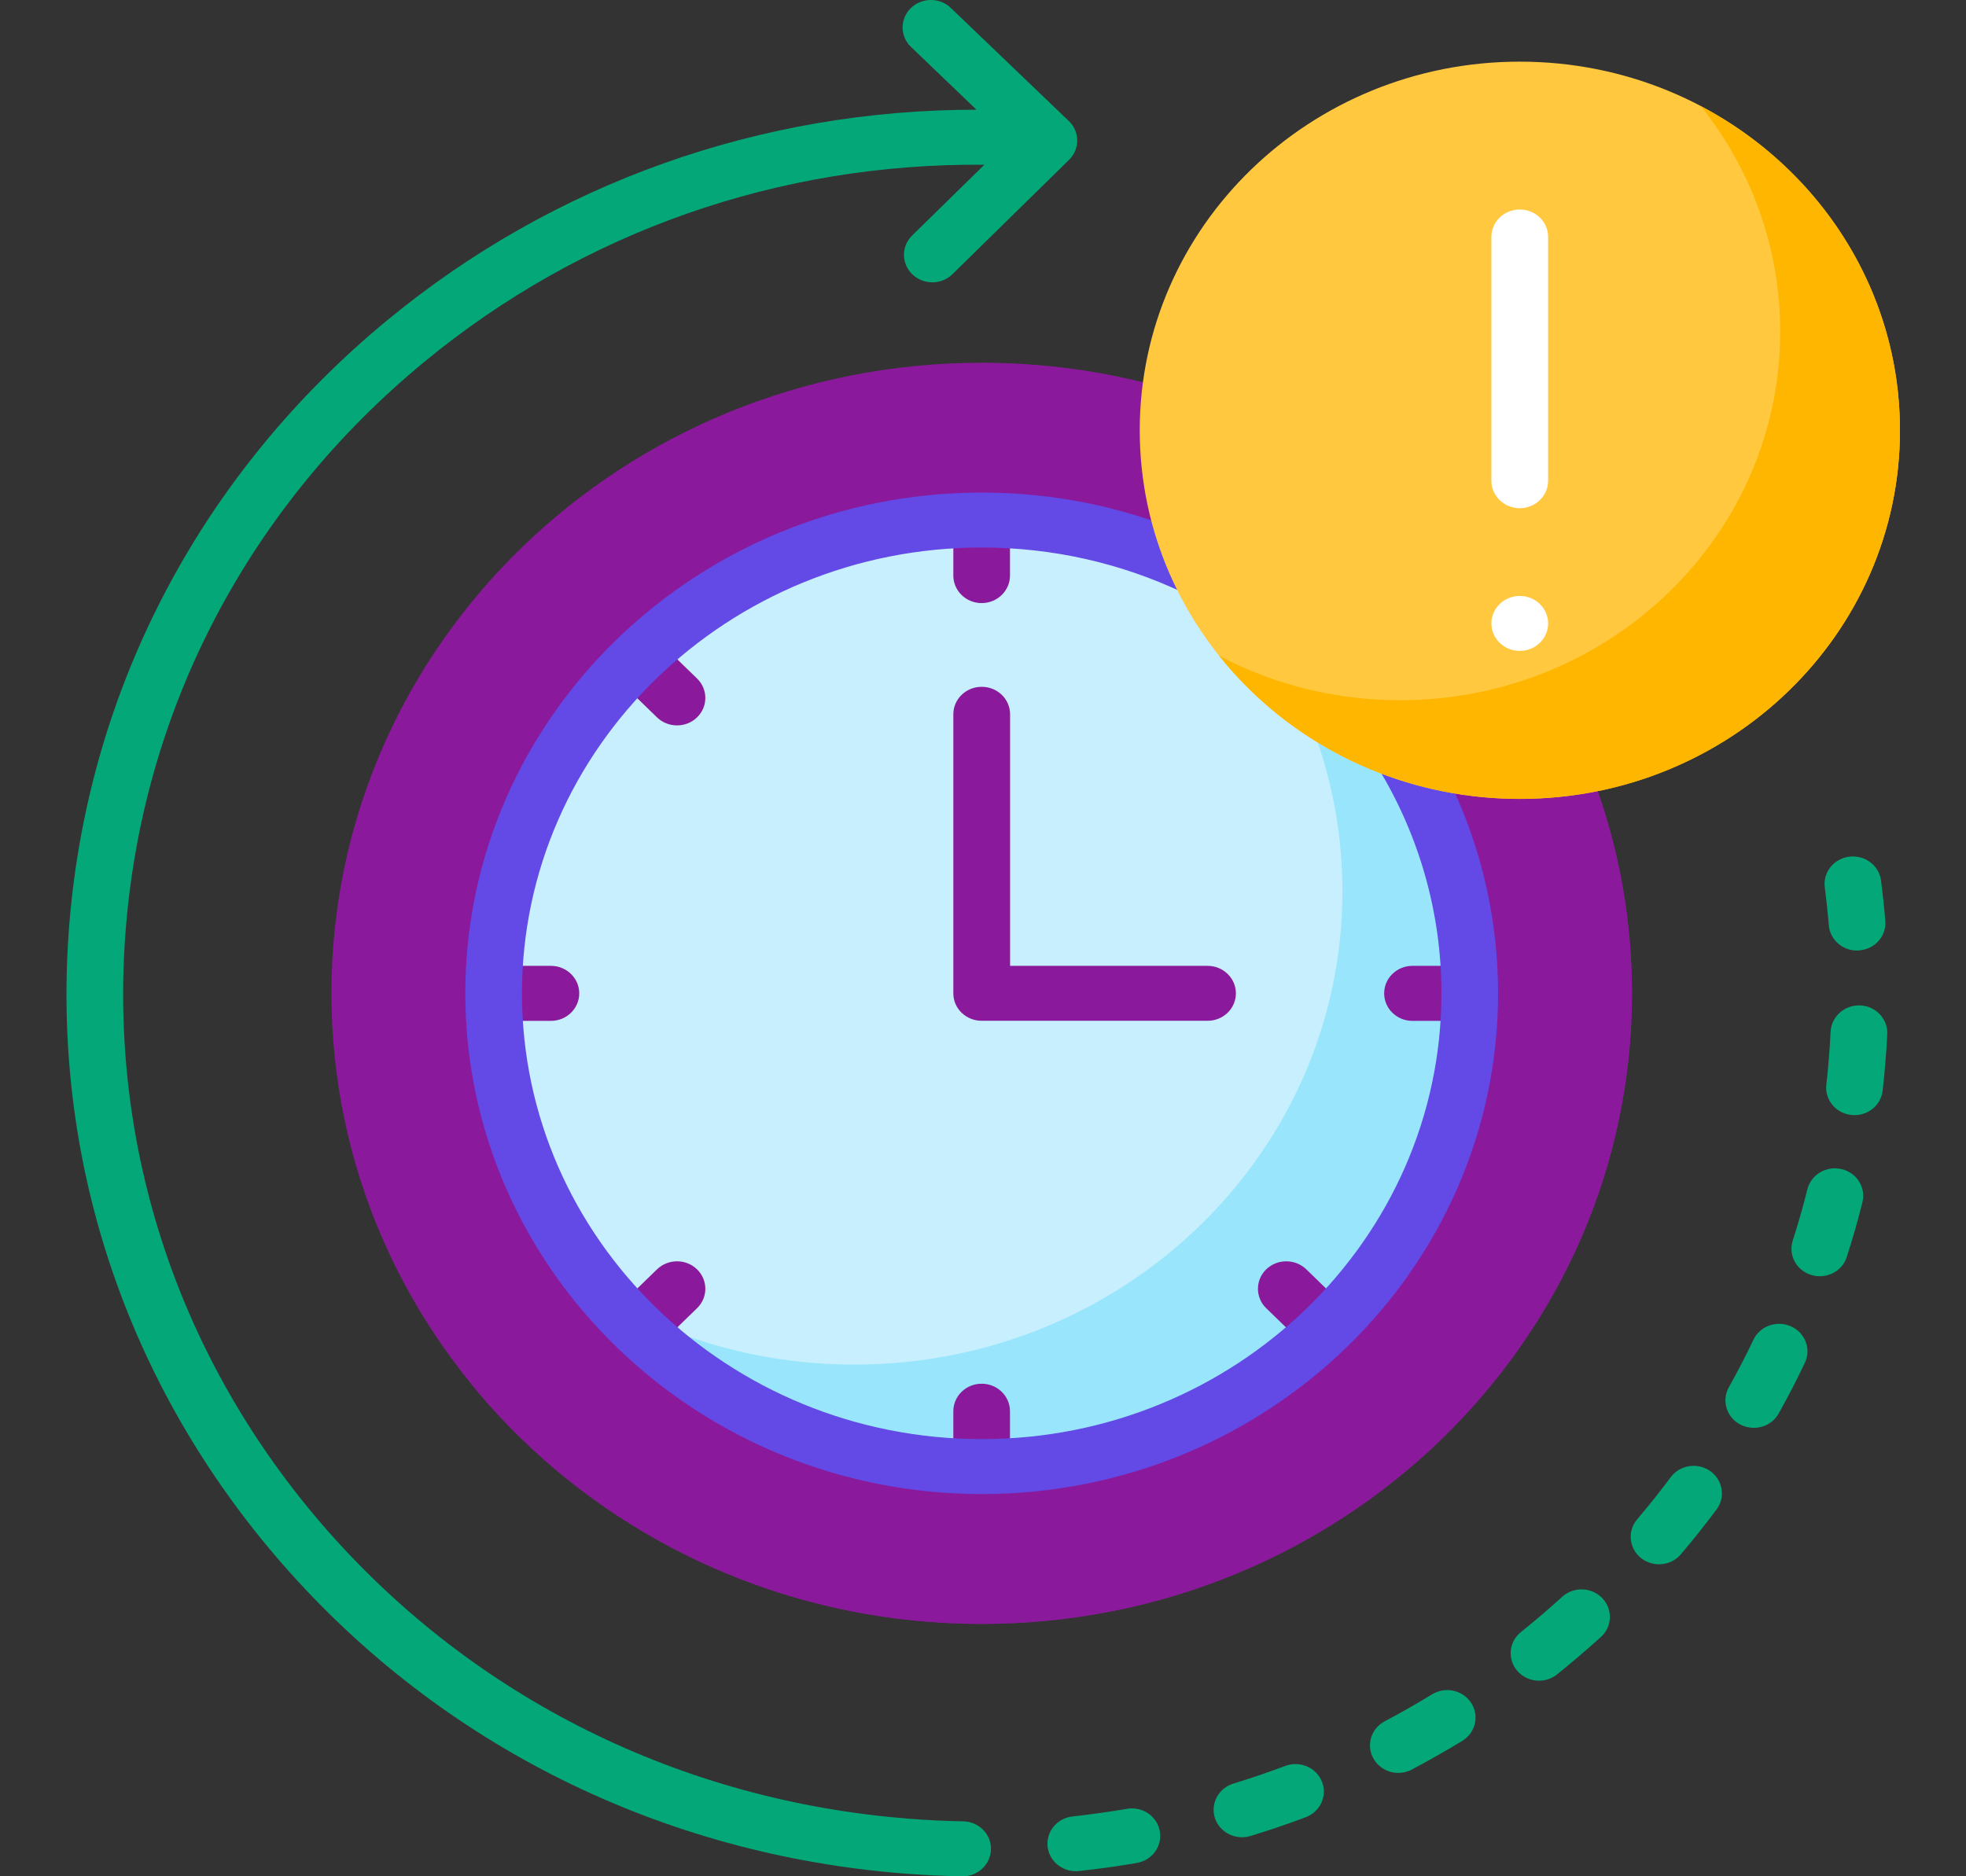 <svg width="22" height="21" viewBox="0 0 22 21" fill="none" xmlns="http://www.w3.org/2000/svg">
<rect x="0" y="0" width="22" height="21" fill="#333333" stroke="none"/>
<path d="M17.007 8.9C14.685 8.9 12.796 7.068 12.796 4.816C12.796 4.637 12.808 4.461 12.831 4.289C12.242 4.139 11.623 4.06 10.985 4.06C6.967 4.06 3.709 7.219 3.709 11.117C3.709 15.015 6.967 18.175 10.985 18.175C15.004 18.175 18.262 15.015 18.262 11.117C18.262 10.311 18.122 9.537 17.865 8.815C17.588 8.871 17.301 8.9 17.007 8.9Z" fill="#8A1A9B"/>
<path d="M17.007 8.901C16.955 8.901 16.904 8.899 16.853 8.898C16.895 9.207 16.918 9.523 16.918 9.843C16.918 13.741 13.66 16.901 9.641 16.901C8.001 16.901 6.487 16.374 5.27 15.485C6.602 17.123 8.667 18.175 10.985 18.175C15.004 18.175 18.262 15.015 18.262 11.117C18.262 10.311 18.122 9.537 17.865 8.815C17.588 8.871 17.301 8.901 17.007 8.901Z" fill="#8A1A9B"/>
<path d="M13.049 6.212C12.412 5.96 11.716 5.82 10.985 5.82C7.969 5.82 5.524 8.192 5.524 11.117C5.524 14.043 7.969 16.415 10.985 16.415C14.002 16.415 16.447 14.043 16.447 11.117C16.447 10.266 16.239 9.462 15.872 8.75C14.564 8.394 13.511 7.44 13.049 6.212Z" fill="#C8EFFE"/>
<path d="M14.724 8.247C14.917 8.789 15.022 9.37 15.022 9.976C15.022 12.901 12.577 15.273 9.56 15.273C8.572 15.273 7.646 15.018 6.846 14.573C7.848 15.701 9.331 16.415 10.985 16.415C14.002 16.415 16.447 14.043 16.447 11.118C16.447 10.267 16.239 9.463 15.872 8.75C15.46 8.638 15.074 8.467 14.724 8.247Z" fill="#99E6FC"/>
<path d="M13.513 11.425H10.986C10.81 11.425 10.668 11.288 10.668 11.118V7.994C10.668 7.824 10.81 7.687 10.986 7.687C11.161 7.687 11.303 7.824 11.303 7.994V10.81H13.513C13.688 10.81 13.83 10.948 13.83 11.118C13.83 11.288 13.688 11.425 13.513 11.425Z" fill="#8A1A9B"/>
<path d="M10.985 15.487C10.81 15.487 10.668 15.625 10.668 15.795V16.407C10.773 16.413 10.879 16.416 10.985 16.416C11.092 16.416 11.197 16.413 11.302 16.407V15.795C11.302 15.625 11.16 15.487 10.985 15.487Z" fill="#8A1A9B"/>
<path d="M10.985 5.821C10.879 5.821 10.773 5.825 10.668 5.83V6.442C10.668 6.612 10.81 6.75 10.985 6.75C11.16 6.75 11.302 6.612 11.302 6.442V5.83C11.197 5.825 11.092 5.821 10.985 5.821Z" fill="#8A1A9B"/>
<path d="M16.437 10.81H15.806C15.631 10.81 15.489 10.948 15.489 11.118C15.489 11.288 15.631 11.426 15.806 11.426H16.437C16.443 11.324 16.446 11.221 16.446 11.118C16.446 11.015 16.443 10.912 16.437 10.81Z" fill="#8A1A9B"/>
<path d="M5.533 11.426H6.164C6.34 11.426 6.482 11.288 6.482 11.118C6.482 10.948 6.34 10.81 6.164 10.81H5.533C5.527 10.912 5.524 11.015 5.524 11.118C5.524 11.221 5.527 11.324 5.533 11.426Z" fill="#8A1A9B"/>
<path d="M15.064 14.64L14.618 14.207C14.494 14.087 14.293 14.087 14.169 14.207C14.046 14.327 14.046 14.522 14.169 14.642L14.616 15.075C14.774 14.938 14.924 14.793 15.064 14.64Z" fill="#8A1A9B"/>
<path d="M6.906 7.596L7.352 8.029C7.414 8.089 7.495 8.119 7.576 8.119C7.657 8.119 7.739 8.089 7.8 8.029C7.924 7.909 7.924 7.714 7.8 7.594L7.354 7.161C7.196 7.298 7.046 7.443 6.906 7.596Z" fill="#8A1A9B"/>
<path d="M7.352 14.207L6.906 14.64C7.046 14.793 7.196 14.938 7.354 15.075L7.8 14.642C7.924 14.522 7.924 14.327 7.8 14.207C7.677 14.087 7.476 14.087 7.352 14.207Z" fill="#8A1A9B"/>
<path d="M15.426 8.602C15.873 9.341 16.13 10.201 16.13 11.117C16.13 13.869 13.822 16.107 10.986 16.107C8.149 16.107 5.841 13.869 5.841 11.117C5.841 8.366 8.149 6.128 10.986 6.128C11.792 6.128 12.556 6.309 13.236 6.631C13.107 6.381 13.004 6.116 12.93 5.84C12.322 5.628 11.668 5.513 10.986 5.513C7.799 5.513 5.207 8.027 5.207 11.117C5.207 14.208 7.799 16.722 10.986 16.722C14.172 16.722 16.764 14.208 16.764 11.117C16.764 10.306 16.585 9.534 16.264 8.837C15.973 8.787 15.693 8.707 15.426 8.602Z" fill="#6349E5"/>
<path d="M17.007 8.941C19.356 8.941 21.261 7.094 21.261 4.816C21.261 2.537 19.356 0.69 17.007 0.69C14.658 0.69 12.754 2.537 12.754 4.816C12.754 7.094 14.658 8.941 17.007 8.941Z" fill="#FFC83F"/>
<path d="M19.033 1.188C19.59 1.886 19.921 2.761 19.921 3.711C19.921 5.99 18.017 7.837 15.668 7.837C14.934 7.837 14.244 7.657 13.642 7.34C14.42 8.314 15.638 8.942 17.007 8.942C19.356 8.942 21.261 7.095 21.261 4.817C21.261 3.25 20.36 1.887 19.033 1.188Z" fill="#FFB600"/>
<path d="M14.382 19.765C14.192 19.836 13.997 19.903 13.803 19.962C13.636 20.013 13.543 20.186 13.595 20.348C13.638 20.479 13.763 20.563 13.898 20.563C13.929 20.563 13.961 20.559 13.993 20.549C14.201 20.486 14.409 20.415 14.611 20.339C14.775 20.277 14.856 20.099 14.793 19.941C14.729 19.782 14.546 19.704 14.382 19.765Z" fill="#04A777"/>
<path d="M12.611 20.245C12.41 20.279 12.206 20.308 12.003 20.33C11.829 20.349 11.704 20.501 11.723 20.669C11.741 20.827 11.879 20.943 12.038 20.943C12.05 20.943 12.062 20.943 12.073 20.941C12.289 20.918 12.507 20.888 12.721 20.851C12.894 20.821 13.009 20.662 12.978 20.494C12.948 20.327 12.783 20.215 12.611 20.245Z" fill="#04A777"/>
<path d="M16.026 18.963C15.853 19.069 15.675 19.17 15.496 19.265C15.342 19.346 15.285 19.532 15.369 19.682C15.426 19.784 15.535 19.843 15.648 19.843C15.699 19.843 15.751 19.831 15.799 19.805C15.99 19.704 16.18 19.596 16.364 19.484C16.512 19.393 16.556 19.203 16.463 19.06C16.37 18.916 16.174 18.873 16.026 18.963Z" fill="#04A777"/>
<path d="M10.778 20.385C10.574 20.381 10.368 20.372 10.165 20.355H10.165C7.62 20.155 5.308 19.006 3.654 17.119C2.001 15.232 1.204 12.834 1.41 10.365C1.616 7.897 2.801 5.655 4.747 4.051C6.515 2.593 8.718 1.822 11.015 1.844L10.207 2.636C10.084 2.757 10.085 2.952 10.21 3.071C10.272 3.13 10.352 3.16 10.433 3.16C10.515 3.16 10.596 3.13 10.658 3.069L11.963 1.789C12.086 1.668 12.085 1.473 11.96 1.354L10.64 0.089C10.516 -0.031 10.315 -0.029 10.192 0.091C10.069 0.212 10.07 0.407 10.195 0.526L10.927 1.228C8.511 1.227 6.197 2.048 4.336 3.582C2.261 5.292 0.998 7.684 0.778 10.316C0.558 12.948 1.408 15.505 3.171 17.517C4.934 19.53 7.4 20.755 10.113 20.969C10.33 20.986 10.55 20.996 10.767 21C10.769 21 10.771 21 10.773 21C10.945 21 11.086 20.866 11.089 20.698C11.093 20.528 10.953 20.388 10.778 20.385Z" fill="#04A777"/>
<path d="M20.465 10.356C20.478 10.517 20.617 10.639 20.781 10.639C20.789 10.639 20.798 10.638 20.807 10.637C20.981 10.624 21.111 10.476 21.097 10.306C21.085 10.156 21.068 10.004 21.049 9.855C21.027 9.686 20.868 9.567 20.694 9.588C20.52 9.61 20.397 9.764 20.42 9.932C20.438 10.073 20.453 10.215 20.465 10.356Z" fill="#04A777"/>
<path d="M20.608 13.085C20.437 13.045 20.266 13.146 20.225 13.311C20.177 13.503 20.122 13.696 20.061 13.885C20.009 14.047 20.102 14.22 20.269 14.27C20.301 14.28 20.332 14.284 20.364 14.284C20.499 14.284 20.624 14.2 20.666 14.068C20.731 13.867 20.79 13.661 20.841 13.456C20.882 13.291 20.778 13.125 20.608 13.085Z" fill="#04A777"/>
<path d="M17.481 17.872C17.332 18.008 17.177 18.14 17.02 18.266C16.885 18.374 16.866 18.568 16.977 18.699C17.04 18.773 17.131 18.811 17.222 18.811C17.293 18.811 17.365 18.788 17.424 18.74C17.591 18.606 17.756 18.465 17.915 18.321C18.043 18.205 18.049 18.01 17.929 17.886C17.809 17.762 17.609 17.756 17.481 17.872Z" fill="#04A777"/>
<path d="M20.041 14.845C19.882 14.774 19.694 14.841 19.621 14.995C19.536 15.175 19.443 15.353 19.346 15.527C19.263 15.676 19.32 15.863 19.474 15.944C19.522 15.969 19.574 15.981 19.625 15.981C19.738 15.981 19.847 15.923 19.904 15.82C20.008 15.635 20.106 15.444 20.197 15.253C20.27 15.099 20.201 14.916 20.041 14.845Z" fill="#04A777"/>
<path d="M20.817 11.253C20.643 11.245 20.494 11.376 20.485 11.546C20.48 11.652 20.473 11.759 20.464 11.864C20.457 11.956 20.448 12.049 20.437 12.14C20.418 12.309 20.543 12.461 20.717 12.479C20.729 12.481 20.741 12.481 20.753 12.481C20.912 12.481 21.049 12.365 21.067 12.208C21.078 12.111 21.088 12.012 21.096 11.914C21.106 11.802 21.113 11.688 21.119 11.575C21.127 11.405 20.992 11.261 20.817 11.253Z" fill="#04A777"/>
<path d="M19.137 16.464C18.995 16.365 18.797 16.396 18.695 16.534C18.576 16.694 18.45 16.852 18.32 17.005C18.209 17.136 18.228 17.33 18.363 17.438C18.422 17.485 18.494 17.508 18.565 17.508C18.656 17.508 18.747 17.47 18.809 17.396C18.948 17.233 19.082 17.064 19.209 16.894C19.311 16.756 19.279 16.564 19.137 16.464Z" fill="#04A777"/>
<path d="M17.007 2.345C16.831 2.345 16.689 2.482 16.689 2.652V5.38C16.689 5.55 16.831 5.688 17.007 5.688C17.182 5.688 17.324 5.55 17.324 5.38V2.652C17.324 2.482 17.182 2.345 17.007 2.345Z" fill="white"/>
<path d="M17.007 7.285C17.182 7.285 17.324 7.147 17.324 6.978C17.324 6.808 17.182 6.67 17.007 6.67C16.831 6.67 16.689 6.808 16.689 6.978C16.689 7.147 16.831 7.285 17.007 7.285Z" fill="white"/>
</svg>